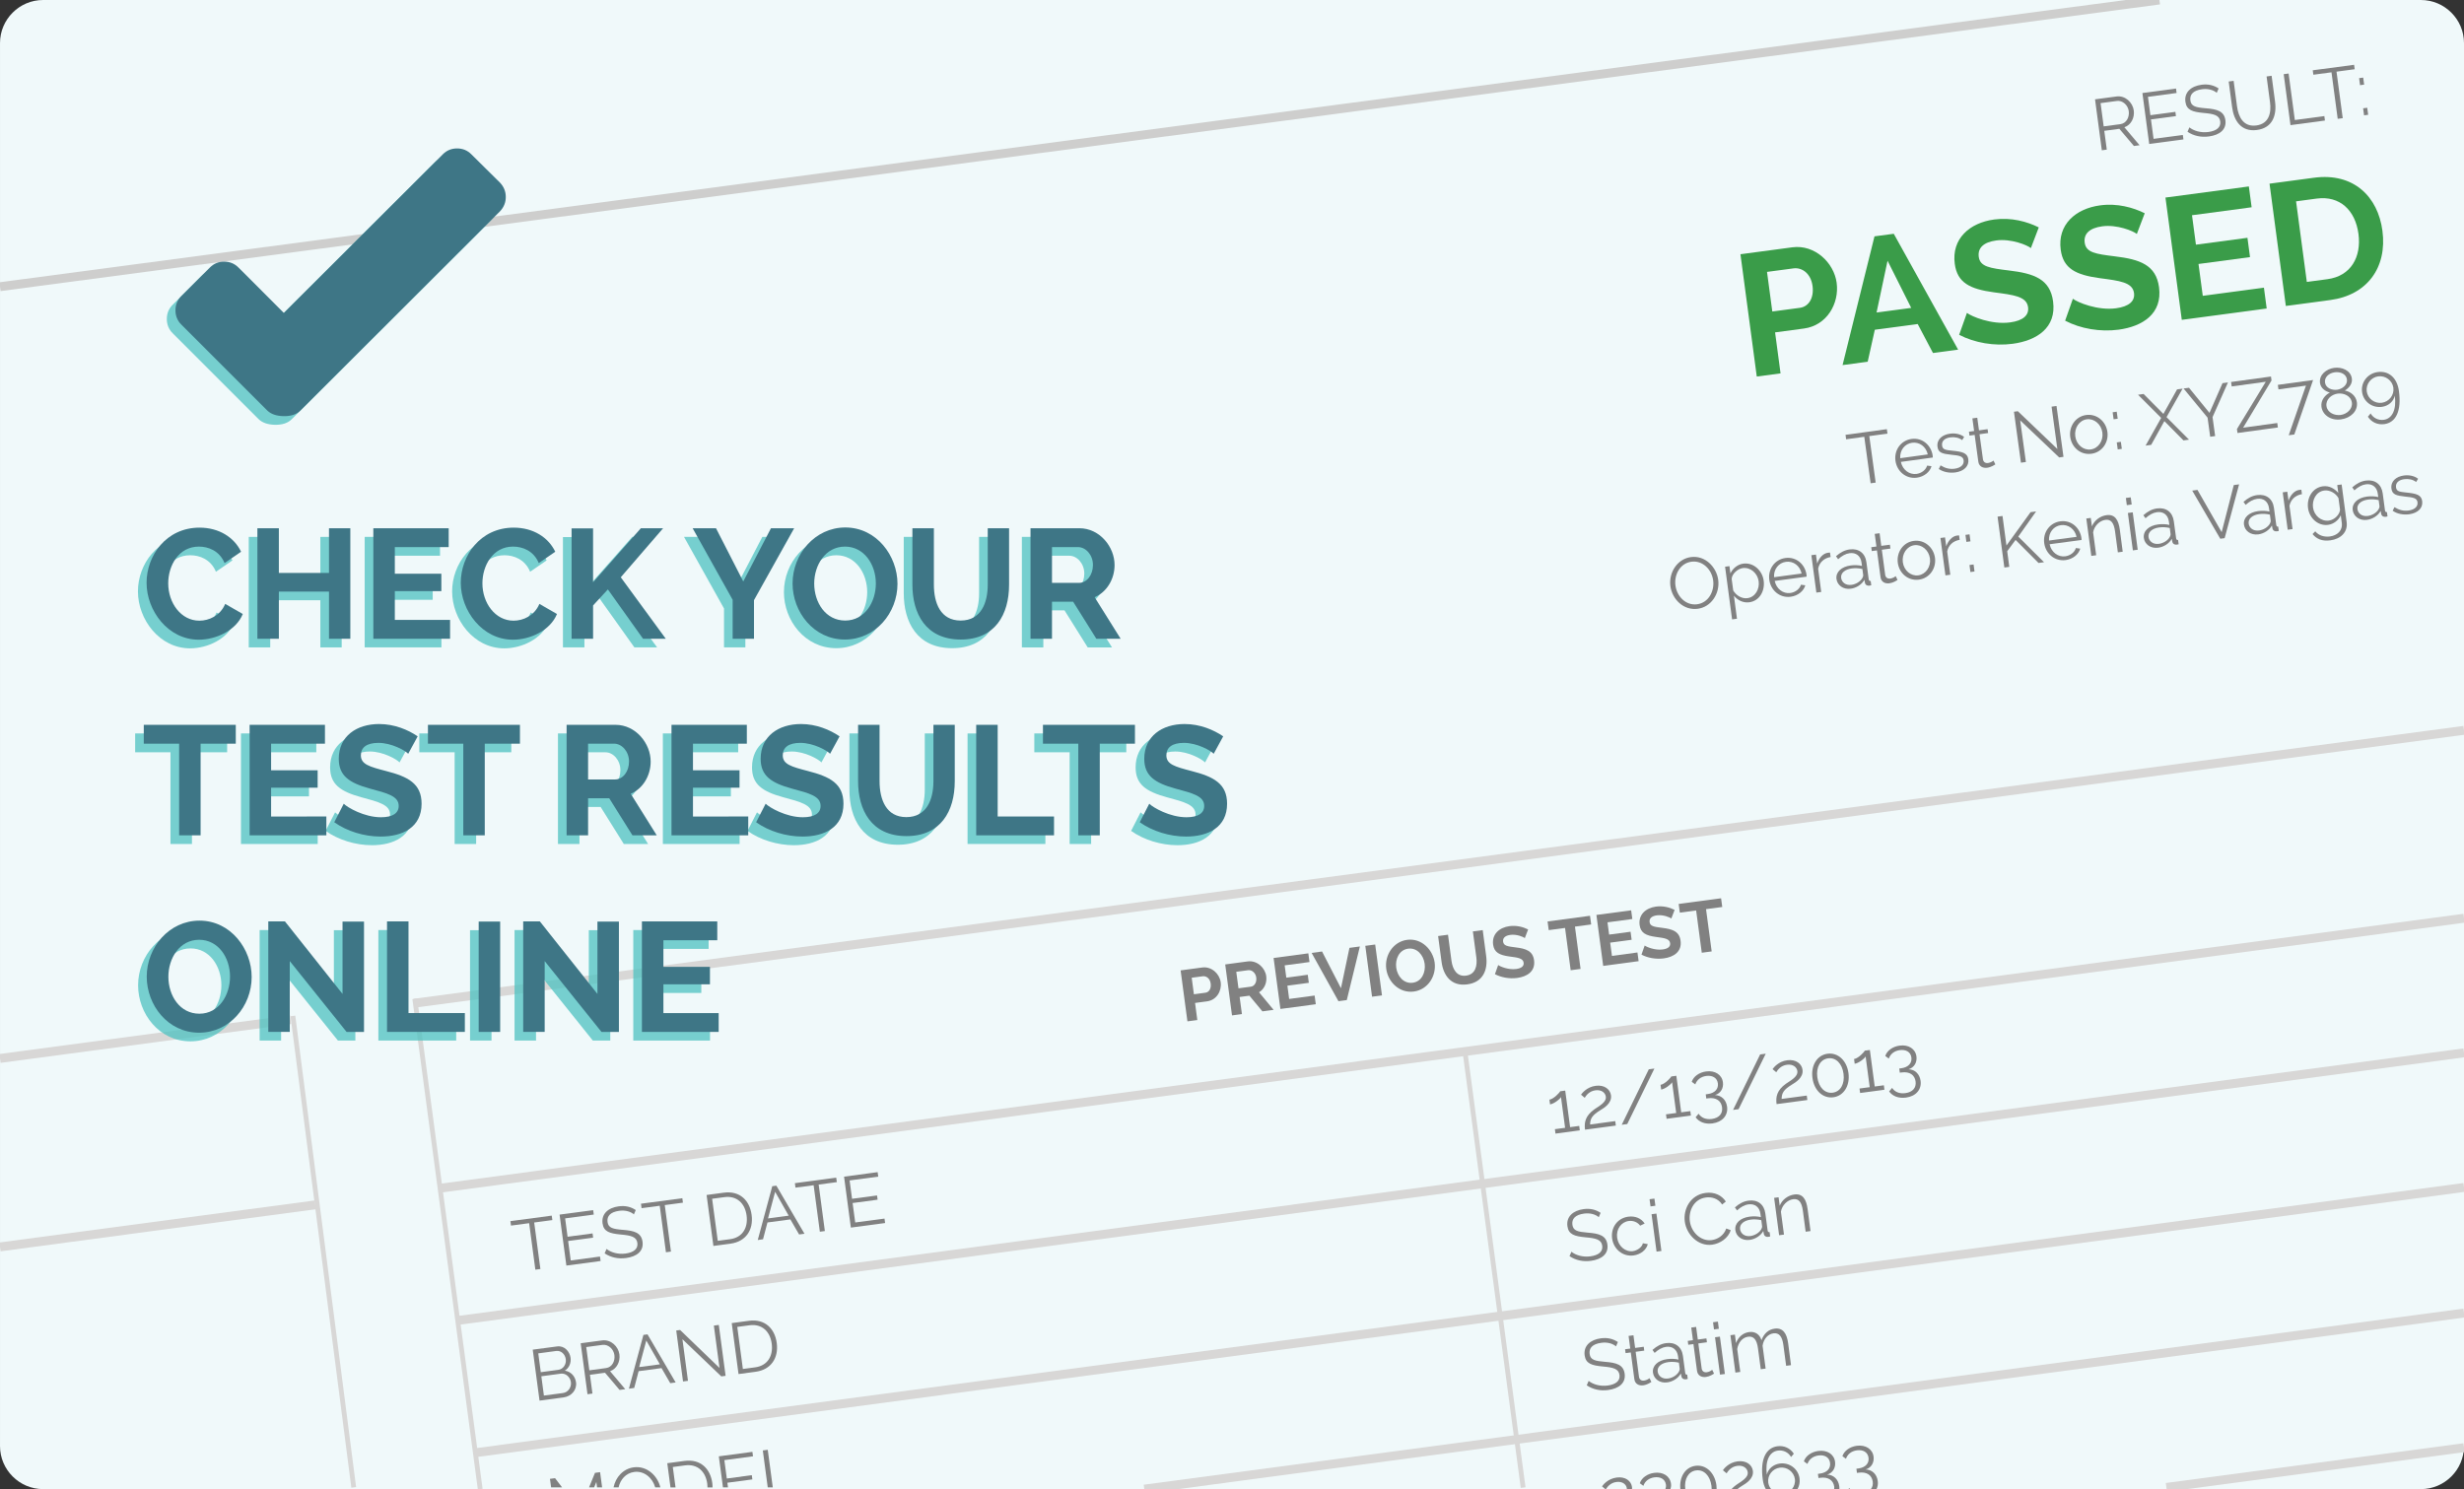 <?xml version="1.0" encoding="utf-8"?>
<!-- Generator: Adobe Illustrator 15.0.0, SVG Export Plug-In . SVG Version: 6.00 Build 0)  -->
<!DOCTYPE svg PUBLIC "-//W3C//DTD SVG 1.1//EN" "http://www.w3.org/Graphics/SVG/1.1/DTD/svg11.dtd">
<svg version="1.1" id="Layer_1" xmlns="http://www.w3.org/2000/svg" xmlns:xlink="http://www.w3.org/1999/xlink" x="0px" y="0px"
	 width="285px" height="172.268px" viewBox="0 0 285 172.268" enable-background="new 0 0 285 172.268" xml:space="preserve">
<rect x="0" y="0" width="285" height="172.268" fill="#333333" stroke="none"/>
<g>
	<path fill="#F0F9FA" d="M285,167.286c0,2.739-2.242,4.981-4.982,4.981H4.983c-2.74,0-4.982-2.242-4.982-4.981V4.982
		C0,2.242,2.243,0,4.983,0h275.035C282.758,0,285,2.242,285,4.982V167.286z"/>
</g>
<g>
	<line fill="none" stroke="#CECECD" stroke-width="1.029" stroke-miterlimit="10" x1="249.771" y1="0" x2="0" y2="33.167"/>
	<g>
		<g>
			<path fill="#818181" d="M243.109,17.387l-0.786-5.896l2.483-0.33c1.02-0.137,1.877,0.703,1.998,1.616
				c0.113,0.856-0.316,1.683-1.084,1.944l1.756,2.081l-0.654,0.088l-1.686-1.989l-1.744,0.233l0.291,2.175L243.109,17.387z
				 M243.323,14.62l1.934-0.258c0.699-0.093,1.058-0.808,0.968-1.506c-0.098-0.714-0.728-1.264-1.375-1.178l-1.886,0.252
				L243.323,14.62z"/>
			<path fill="#818181" d="M252.479,15.612l0.069,0.517l-3.958,0.528l-0.787-5.896l3.887-0.519l0.066,0.515l-3.312,0.443
				l0.283,2.125l2.89-0.387l0.065,0.49l-2.891,0.385l0.303,2.25L252.479,15.612z"/>
			<path fill="#818181" d="M256.402,10.737c-0.383-0.327-0.996-0.507-1.694-0.414c-1.048,0.139-1.446,0.622-1.356,1.296
				c0.092,0.695,0.625,0.812,1.795,0.908c1.287,0.1,2.113,0.327,2.256,1.381c0.145,1.088-0.676,1.713-1.906,1.877
				c-0.92,0.123-1.756-0.062-2.479-0.54l0.219-0.511c0.492,0.391,1.304,0.654,2.201,0.535c0.938-0.126,1.457-0.542,1.367-1.222
				c-0.099-0.723-0.734-0.874-1.949-0.983c-1.268-0.118-1.953-0.331-2.08-1.286c-0.147-1.095,0.637-1.809,1.875-1.974
				c0.771-0.103,1.418,0.064,1.967,0.43L256.402,10.737z"/>
			<path fill="#818181" d="M262.562,11.817l-0.396-2.971l0.582-0.079l0.396,2.973c0.213,1.586-0.277,3.055-2.088,3.296
				c-1.875,0.251-2.678-1.132-2.877-2.634l-0.396-2.973l0.571-0.076l0.396,2.973c0.164,1.237,0.766,2.383,2.227,2.188
				C262.475,14.314,262.723,13.021,262.562,11.817z"/>
			<path fill="#818181" d="M264.93,14.476l-0.785-5.894l0.569-0.076l0.72,5.378l3.412-0.455l0.069,0.514L264.93,14.476z"/>
			<path fill="#818181" d="M272.357,8.009l-2.102,0.281l0.719,5.38l-0.582,0.077l-0.718-5.38l-2.101,0.279l-0.069-0.515l4.782-0.637
				L272.357,8.009z"/>
			<path fill="#818181" d="M272.975,9.854l-0.107-0.813l0.473-0.063l0.108,0.813L272.975,9.854z M273.441,13.341l-0.11-0.813
				l0.476-0.062l0.109,0.812L273.441,13.341z"/>
			<path fill="#3A9C49" d="M203.197,43.557l-1.887-14.146l5.996-0.801c2.61-0.348,4.823,1.791,5.131,4.104
				c0.324,2.411-1.146,4.938-3.775,5.289l-3.348,0.447l0.634,4.742L203.197,43.557z M204.994,36.036l3.188-0.425
				c1.018-0.136,1.652-1.132,1.467-2.527c-0.194-1.455-1.221-2.168-2.199-2.038l-3.067,0.409L204.994,36.036z"/>
			<path fill="#3A9C49" d="M213.121,42.234l3.693-14.892l2.229-0.297l7.444,13.405l-2.906,0.389l-1.768-3.354l-4.961,0.661
				l-0.824,3.7L213.121,42.234z M218.325,30.162l-1.271,5.989l4.006-0.533L218.325,30.162z"/>
			<path fill="#3A9C49" d="M234.902,28.701c-0.411-0.351-2.299-1.112-3.991-0.887c-1.494,0.2-2.173,0.878-2.038,1.896
				c0.152,1.154,1.289,1.308,3.497,1.581c2.885,0.345,4.756,0.987,5.101,3.579c0.407,3.049-1.891,4.53-4.681,4.902
				c-2.11,0.282-4.394-0.104-6.183-1.041l0.899-2.533c0.542,0.413,2.843,1.387,4.993,1.099c1.495-0.199,2.203-0.822,2.079-1.759
				c-0.169-1.255-1.671-1.419-3.962-1.722c-2.788-0.379-4.227-1.119-4.516-3.292c-0.387-2.889,1.696-4.749,4.564-5.132
				c1.975-0.263,3.805,0.242,5.152,0.915L234.902,28.701z"/>
			<path fill="#3A9C49" d="M247.159,27.066c-0.413-0.35-2.3-1.112-3.993-0.887c-1.495,0.2-2.174,0.878-2.038,1.896
				c0.154,1.154,1.289,1.307,3.496,1.581c2.886,0.346,4.757,0.988,5.103,3.578c0.405,3.05-1.892,4.531-4.682,4.904
				c-2.109,0.281-4.395-0.104-6.18-1.041l0.896-2.534c0.545,0.414,2.844,1.387,4.993,1.099c1.493-0.199,2.203-0.822,2.079-1.759
				c-0.169-1.254-1.671-1.419-3.962-1.723c-2.788-0.378-4.226-1.118-4.517-3.291c-0.388-2.889,1.699-4.75,4.566-5.133
				c1.973-0.264,3.805,0.243,5.151,0.915L247.159,27.066z"/>
			<path fill="#3A9C49" d="M261.859,33.278l0.32,2.411l-9.822,1.311l-1.889-14.147l9.646-1.286l0.321,2.411l-6.895,0.92l0.454,3.407
				l5.957-0.795l0.298,2.231l-5.957,0.796l0.493,3.685L261.859,33.278z"/>
			<path fill="#3A9C49" d="M264.393,35.394l-1.887-14.146l5.141-0.687c4.623-0.617,7.395,2.218,7.916,6.124
				c0.57,4.283-1.783,7.458-6.026,8.023L264.393,35.394z M267.969,22.971l-2.394,0.32l1.245,9.324l2.391-0.319
				c2.711-0.361,3.938-2.573,3.582-5.242C272.428,24.324,270.639,22.615,267.969,22.971z"/>
			<path fill="#818181" d="M193.208,67.807c-0.21-1.57,0.796-3.148,2.373-3.361c1.646-0.218,2.959,1.153,3.157,2.631
				c0.209,1.568-0.791,3.14-2.368,3.349C194.727,70.646,193.411,69.317,193.208,67.807z M196.302,69.903
				c1.337-0.177,2.017-1.544,1.853-2.757c-0.168-1.278-1.23-2.336-2.51-2.166c-1.338,0.179-2.018,1.527-1.854,2.748
				C193.959,69.008,195.007,70.078,196.302,69.903z"/>
			<path fill="#818181" d="M200.555,68.915l0.354,2.663l-0.565,0.077l-0.812-6.095l0.509-0.067l0.109,0.839
				c0.277-0.585,0.834-1.041,1.49-1.128c1.194-0.16,2.202,0.812,2.357,1.967c0.161,1.22-0.5,2.347-1.66,2.502
				C201.605,69.77,200.968,69.424,200.555,68.915z M203.417,67.247c-0.124-0.93-0.938-1.649-1.843-1.529
				c-0.566,0.076-1.264,0.668-1.278,1.263l0.179,1.327c0.34,0.581,0.991,0.976,1.641,0.89
				C203.044,69.071,203.536,68.127,203.417,67.247z"/>
			<path fill="#818181" d="M204.645,67.066c-0.162-1.212,0.614-2.347,1.869-2.514c1.262-0.168,2.271,0.746,2.438,1.931
				c0.011,0.084,0.016,0.193,0.013,0.228l-3.693,0.493c0.191,0.921,0.979,1.509,1.809,1.396c0.572-0.076,1.088-0.465,1.227-0.958
				l0.506,0.068c-0.181,0.665-0.859,1.212-1.69,1.323C205.859,69.203,204.807,68.296,204.645,67.066z M208.385,66.349
				c-0.197-0.913-0.966-1.47-1.812-1.355c-0.847,0.112-1.44,0.859-1.376,1.781L208.385,66.349z"/>
			<path fill="#818181" d="M211.738,64.438c-0.754,0.125-1.301,0.621-1.44,1.35l0.356,2.69l-0.562,0.075l-0.579-4.326l0.531-0.07
				l0.141,1.036c0.217-0.645,0.678-1.171,1.235-1.247c0.099-0.014,0.188-0.024,0.248-0.024L211.738,64.438z"/>
			<path fill="#818181" d="M212.417,66.984c-0.106-0.806,0.569-1.428,1.649-1.571c0.431-0.058,0.924-0.039,1.301,0.056l-0.053-0.391
				c-0.103-0.767-0.64-1.184-1.379-1.084c-0.455,0.061-0.897,0.305-1.326,0.701l-0.25-0.349c0.509-0.447,1.007-0.708,1.576-0.785
				c1.047-0.14,1.806,0.418,1.947,1.49l0.262,1.952c0.021,0.157,0.09,0.223,0.23,0.205l0.066,0.498
				c-0.092,0.021-0.162,0.04-0.223,0.047c-0.224,0.03-0.457-0.074-0.509-0.339l-0.062-0.338c-0.309,0.559-0.948,0.946-1.571,1.028
				C213.189,68.225,212.512,67.698,212.417,66.984z M215.409,66.873c0.062-0.11,0.112-0.243,0.1-0.342l-0.096-0.707
				c-0.392-0.092-0.826-0.118-1.218-0.065c-0.803,0.107-1.312,0.529-1.237,1.103c0.062,0.456,0.481,0.893,1.204,0.795
				C214.662,67.588,215.177,67.284,215.409,66.873z"/>
			<path fill="#818181" d="M219.479,67.09c-0.125,0.076-0.48,0.327-0.945,0.388c-0.489,0.066-0.949-0.151-1.022-0.709l-0.413-3.097
				l-0.6,0.081l-0.059-0.448l0.597-0.081l-0.195-1.462l0.563-0.075l0.195,1.46l0.996-0.132l0.061,0.447l-0.995,0.133l0.394,2.94
				c0.064,0.312,0.311,0.432,0.584,0.396c0.315-0.042,0.568-0.228,0.629-0.279L219.479,67.09z"/>
			<path fill="#818181" d="M219.51,65.108c-0.162-1.212,0.611-2.373,1.85-2.537s2.287,0.752,2.453,1.964
				c0.158,1.204-0.609,2.354-1.855,2.521C220.695,67.224,219.669,66.312,219.51,65.108z M221.883,66.558
				c0.862-0.116,1.475-0.991,1.346-1.954c-0.129-0.962-0.946-1.647-1.803-1.534c-0.863,0.114-1.464,0.998-1.335,1.97
				C220.221,66.002,221.02,66.673,221.883,66.558z"/>
			<path fill="#818181" d="M226.668,62.448c-0.753,0.125-1.305,0.62-1.443,1.349l0.358,2.689l-0.563,0.076l-0.578-4.326l0.531-0.07
				l0.139,1.038c0.22-0.646,0.683-1.172,1.236-1.247c0.101-0.014,0.191-0.025,0.25-0.024L226.668,62.448z"/>
			<path fill="#818181" d="M227.443,62.69l-0.108-0.814l0.474-0.062l0.107,0.812L227.443,62.69z M227.91,66.177l-0.109-0.814
				l0.475-0.062l0.106,0.812L227.91,66.177z"/>
			<path fill="#818181" d="M231.835,65.653l-0.785-5.887l0.572-0.077l0.456,3.421l2.79-3.861l0.64-0.085l-2.062,2.912l2.979,2.965
				l-0.639,0.086l-2.653-2.663l-0.967,1.303l0.241,1.811L231.835,65.653z"/>
			<path fill="#818181" d="M236.445,62.824c-0.162-1.213,0.615-2.348,1.869-2.515c1.262-0.169,2.271,0.746,2.438,1.932
				c0.013,0.083,0.017,0.192,0.013,0.226l-3.695,0.494c0.193,0.919,0.98,1.508,1.812,1.396c0.571-0.076,1.087-0.465,1.224-0.958
				l0.508,0.068c-0.182,0.667-0.859,1.213-1.688,1.325C237.658,64.961,236.607,64.053,236.445,62.824z M240.188,62.106
				c-0.199-0.913-0.969-1.47-1.813-1.355c-0.847,0.111-1.44,0.858-1.376,1.78L240.188,62.106z"/>
			<path fill="#818181" d="M245.525,63.826l-0.562,0.074l-0.323-2.416c-0.135-1.021-0.486-1.431-1.117-1.347
				c-0.674,0.089-1.299,0.706-1.42,1.449l0.353,2.647l-0.563,0.075l-0.578-4.326l0.516-0.067l0.132,0.979
				c0.265-0.678,0.931-1.197,1.692-1.299c0.973-0.13,1.386,0.561,1.537,1.697L245.525,63.826z"/>
			<path fill="#818181" d="M246,58.439l-0.109-0.831l0.562-0.074l0.111,0.829L246,58.439z M246.699,63.67l-0.577-4.326l0.563-0.075
				l0.576,4.326L246.699,63.67z"/>
			<path fill="#818181" d="M247.969,62.24c-0.107-0.806,0.57-1.429,1.649-1.572c0.433-0.058,0.925-0.039,1.301,0.056l-0.054-0.391
				c-0.102-0.765-0.639-1.183-1.377-1.083c-0.456,0.061-0.897,0.305-1.327,0.701l-0.249-0.348c0.507-0.447,1.006-0.709,1.578-0.785
				c1.047-0.14,1.804,0.418,1.947,1.49l0.262,1.951c0.019,0.157,0.087,0.224,0.229,0.205l0.067,0.498
				c-0.091,0.021-0.165,0.039-0.222,0.046c-0.226,0.03-0.457-0.074-0.51-0.338l-0.062-0.337c-0.305,0.558-0.947,0.946-1.569,1.027
				C248.744,63.481,248.066,62.956,247.969,62.24z M250.964,62.128c0.062-0.109,0.109-0.242,0.097-0.341l-0.094-0.707
				c-0.392-0.09-0.828-0.118-1.218-0.065c-0.808,0.107-1.313,0.531-1.239,1.104c0.061,0.457,0.482,0.891,1.205,0.794
				C250.212,62.845,250.73,62.541,250.964,62.128z"/>
			<path fill="#818181" d="M254.173,56.673l2.798,4.891l1.402-5.451l0.615-0.081l-1.672,6.223l-0.506,0.068l-3.244-5.566
				L254.173,56.673z"/>
			<path fill="#818181" d="M259.551,60.695c-0.107-0.806,0.571-1.427,1.651-1.571c0.431-0.058,0.923-0.039,1.299,0.056l-0.053-0.39
				c-0.101-0.767-0.638-1.185-1.378-1.084c-0.456,0.062-0.896,0.305-1.326,0.7l-0.249-0.348c0.507-0.448,1.004-0.708,1.578-0.785
				c1.046-0.14,1.805,0.418,1.946,1.489l0.263,1.952c0.021,0.158,0.089,0.224,0.228,0.206l0.067,0.498
				c-0.091,0.02-0.163,0.038-0.222,0.046c-0.226,0.03-0.459-0.075-0.51-0.338l-0.063-0.338c-0.304,0.558-0.946,0.946-1.568,1.029
				C260.327,61.935,259.646,61.41,259.551,60.695z M262.545,60.583c0.062-0.109,0.111-0.243,0.098-0.341l-0.094-0.707
				c-0.393-0.092-0.826-0.118-1.217-0.065c-0.805,0.106-1.314,0.529-1.239,1.104c0.062,0.454,0.481,0.89,1.205,0.793
				C261.795,61.301,262.311,60.996,262.545,60.583z"/>
			<path fill="#818181" d="M266.254,57.165c-0.752,0.125-1.302,0.622-1.441,1.351l0.358,2.689l-0.563,0.077l-0.576-4.327l0.531-0.07
				l0.139,1.038c0.218-0.646,0.68-1.172,1.236-1.246c0.099-0.013,0.189-0.026,0.248-0.025L266.254,57.165z"/>
			<path fill="#818181" d="M266.96,58.778c-0.16-1.203,0.521-2.359,1.709-2.519c0.739-0.099,1.334,0.253,1.792,0.759l-0.122-0.905
				l0.509-0.067l0.577,4.343c0.162,1.203-0.717,1.963-1.88,2.118c-0.988,0.132-1.604-0.174-2.064-0.723l0.312-0.319
				c0.414,0.501,1.056,0.677,1.694,0.594c0.847-0.114,1.5-0.666,1.375-1.595l-0.113-0.855c-0.268,0.595-0.844,1.025-1.466,1.107
				C268.094,60.874,267.114,59.915,266.96,58.778z M270.661,58.96l-0.179-1.337c-0.332-0.588-1.023-0.962-1.646-0.879
				c-0.962,0.129-1.414,1.109-1.3,1.965c0.123,0.932,0.937,1.634,1.841,1.514C270.049,60.131,270.633,59.505,270.661,58.96z"/>
			<path fill="#818181" d="M272.13,59.018c-0.108-0.806,0.57-1.428,1.649-1.573c0.431-0.058,0.924-0.038,1.302,0.056l-0.052-0.39
				c-0.104-0.766-0.643-1.184-1.379-1.085c-0.459,0.062-0.899,0.308-1.328,0.701l-0.248-0.346c0.506-0.448,1.005-0.709,1.576-0.786
				c1.047-0.14,1.806,0.417,1.949,1.489l0.26,1.952c0.021,0.156,0.091,0.224,0.229,0.205l0.065,0.499
				c-0.09,0.019-0.162,0.038-0.223,0.046c-0.224,0.028-0.457-0.075-0.509-0.339l-0.062-0.339c-0.307,0.559-0.947,0.946-1.571,1.03
				C272.904,60.258,272.225,59.732,272.13,59.018z M275.125,58.906c0.061-0.111,0.111-0.244,0.1-0.344l-0.097-0.707
				c-0.394-0.091-0.827-0.116-1.218-0.064c-0.805,0.106-1.312,0.529-1.238,1.103c0.062,0.457,0.482,0.892,1.205,0.794
				C274.375,59.622,274.893,59.317,275.125,58.906z"/>
			<path fill="#818181" d="M276.747,59.086l0.207-0.416c0.532,0.335,1.06,0.467,1.63,0.39c0.691-0.091,1.107-0.451,1.039-0.966
				c-0.064-0.482-0.516-0.557-1.414-0.646c-1.038-0.116-1.51-0.23-1.602-0.911c-0.115-0.872,0.557-1.41,1.443-1.529
				c0.664-0.088,1.262,0.078,1.641,0.381l-0.229,0.37c-0.366-0.291-0.883-0.39-1.371-0.325c-0.589,0.079-1.028,0.383-0.954,0.948
				c0.062,0.456,0.381,0.515,1.178,0.594c1.149,0.118,1.75,0.257,1.849,0.997c0.106,0.789-0.49,1.383-1.513,1.521
				C277.975,59.582,277.266,59.448,276.747,59.086z"/>
			<g>
				<path fill="#818181" d="M218.314,50.162l-2.1,0.288l0.737,5.379l-0.581,0.08l-0.737-5.379l-2.1,0.288l-0.07-0.514l4.78-0.655
					L218.314,50.162z"/>
				<path fill="#818181" d="M219.239,53.301c-0.167-1.213,0.607-2.35,1.861-2.522c1.261-0.173,2.273,0.736,2.444,1.922
					c0.012,0.083,0.019,0.191,0.015,0.227l-3.693,0.506c0.193,0.919,0.984,1.504,1.813,1.391c0.573-0.078,1.086-0.47,1.222-0.962
					l0.508,0.066c-0.179,0.667-0.856,1.217-1.687,1.331C220.461,55.432,219.407,54.529,219.239,53.301z M222.978,52.569
					c-0.201-0.913-0.971-1.466-1.817-1.35c-0.846,0.116-1.438,0.865-1.37,1.787L222.978,52.569z"/>
				<path fill="#818181" d="M224.252,54.253l0.204-0.417c0.536,0.333,1.062,0.463,1.635,0.385c0.688-0.095,1.104-0.456,1.033-0.971
					c-0.065-0.481-0.516-0.555-1.415-0.643c-1.039-0.112-1.512-0.225-1.604-0.905c-0.12-0.871,0.551-1.411,1.438-1.532
					c0.664-0.091,1.262,0.072,1.641,0.375l-0.228,0.369c-0.369-0.288-0.882-0.386-1.371-0.319c-0.59,0.081-1.03,0.387-0.952,0.951
					c0.062,0.457,0.383,0.514,1.18,0.591c1.149,0.113,1.751,0.25,1.853,0.989c0.107,0.789-0.486,1.386-1.507,1.526
					C225.485,54.743,224.773,54.613,224.252,54.253z"/>
				<path fill="#818181" d="M230.793,53.72c-0.125,0.076-0.479,0.326-0.944,0.39c-0.489,0.067-0.95-0.148-1.026-0.704l-0.425-3.096
					l-0.597,0.082l-0.062-0.448l0.597-0.082l-0.2-1.461l0.564-0.077l0.2,1.461l0.996-0.137l0.062,0.448l-0.996,0.137l0.403,2.938
					c0.068,0.312,0.312,0.43,0.586,0.392c0.315-0.043,0.569-0.229,0.63-0.28L230.793,53.72z"/>
				<path fill="#818181" d="M233.667,48.634l0.66,4.813l-0.573,0.078l-0.808-5.893l0.448-0.061l4.573,4.369l-0.672-4.896
					l0.573-0.079l0.807,5.885l-0.498,0.068L233.667,48.634z"/>
				<path fill="#818181" d="M239.455,50.553c-0.166-1.211,0.604-2.374,1.842-2.543c1.236-0.169,2.291,0.742,2.457,1.953
					c0.166,1.204-0.598,2.357-1.842,2.528C240.65,52.664,239.621,51.757,239.455,50.553z M241.834,51.994
					c0.863-0.118,1.471-0.996,1.338-1.959c-0.132-0.962-0.952-1.646-1.807-1.528c-0.863,0.118-1.461,1.004-1.327,1.975
					C240.17,51.445,240.971,52.113,241.834,51.994z"/>
				<path fill="#818181" d="M244.471,48.504l-0.111-0.812l0.473-0.065l0.111,0.812L244.471,48.504z M244.948,51.99l-0.111-0.813
					l0.474-0.065l0.111,0.813L244.948,51.99z"/>
				<path fill="#818181" d="M247.943,45.576l2.287,2.308l1.581-2.838l0.64-0.087l-1.857,3.299l2.599,2.603l-0.64,0.088l-2.209-2.233
					l-1.525,2.746l-0.647,0.088l1.801-3.206l-2.675-2.678L247.943,45.576z"/>
				<path fill="#818181" d="M253.193,44.857l2.368,2.905l1.507-3.436l0.631-0.086l-1.783,4.015l0.301,2.191l-0.573,0.079
					l-0.303-2.208l-2.778-3.373L253.193,44.857z"/>
				<path fill="#818181" d="M258.738,49.634l3.334-5.471l-3.942,0.541l-0.071-0.514l4.615-0.633l0.062,0.456l-3.284,5.465
					l3.95-0.542l0.07,0.515l-4.672,0.641L258.738,49.634z"/>
				<path fill="#818181" d="M266.72,44.608l-3.179,0.436l-0.072-0.522l4.076-0.559l-2.172,6.301l-0.647,0.088L266.72,44.608z"/>
				<path fill="#818181" d="M270.775,48.517c-1.179,0.162-2.133-0.503-2.263-1.457c-0.104-0.756,0.429-1.37,0.975-1.648
					c-0.553-0.144-1.062-0.522-1.141-1.103c-0.133-0.971,0.757-1.634,1.637-1.754s1.915,0.278,2.047,1.241
					c0.08,0.58-0.315,1.091-0.816,1.38c0.678,0.136,1.292,0.609,1.395,1.355C272.75,47.562,271.888,48.365,270.775,48.517z
					 M270.33,45.086c0.581-0.08,1.219-0.547,1.13-1.195c-0.087-0.631-0.759-0.912-1.415-0.822c-0.655,0.09-1.209,0.556-1.122,1.187
					C269.012,44.903,269.74,45.167,270.33,45.086z M270.383,45.535c-0.729,0.1-1.393,0.689-1.289,1.445
					c0.105,0.771,0.948,1.121,1.646,1.025c0.714-0.098,1.394-0.689,1.291-1.437C271.922,45.78,271.072,45.441,270.383,45.535z"/>
				<path fill="#818181" d="M275.017,43.04c1.245-0.171,2.243,0.639,2.454,2.175c0.329,2.398-0.384,3.671-1.688,3.85
					c-0.771,0.106-1.484-0.22-1.901-0.855l0.319-0.382c0.302,0.534,0.899,0.823,1.522,0.738c0.971-0.133,1.488-1.168,1.273-2.795
					c-0.151,0.681-0.741,1.193-1.487,1.295c-1.129,0.155-2.146-0.603-2.299-1.714C273.058,44.23,273.846,43.2,275.017,43.04z
					 M273.75,45.277c0.115,0.838,0.915,1.43,1.745,1.316c0.847-0.116,1.449-0.9,1.334-1.738c-0.113-0.83-0.914-1.431-1.753-1.316
					C274.238,43.654,273.636,44.439,273.75,45.277z"/>
			</g>
		</g>
	</g>
	<line fill="none" stroke="#D8D7D6" stroke-width="1.029" stroke-miterlimit="10" x1="33.61" y1="117.962" x2="0" y2="122.446"/>
	<line fill="none" stroke="#D8D7D6" stroke-width="1.029" stroke-miterlimit="10" x1="36.467" y1="139.382" x2="0" y2="144.247"/>
	
		<line fill="none" stroke="#D8D7D6" stroke-width="0.556" stroke-miterlimit="10" x1="33.878" y1="117.527" x2="40.914" y2="172.067"/>
	<line fill="none" stroke="#D8D7D6" stroke-width="1.029" stroke-miterlimit="10" x1="285" y1="84.487" x2="47.891" y2="116.057"/>
	<line fill="none" stroke="#D8D7D6" stroke-width="1.029" stroke-miterlimit="10" x1="285" y1="106.225" x2="50.749" y2="137.477"/>
	<line fill="none" stroke="#D8D7D6" stroke-width="1.029" stroke-miterlimit="10" x1="285" y1="121.796" x2="52.789" y2="152.777"/>
	<line fill="none" stroke="#D8D7D6" stroke-width="1.029" stroke-miterlimit="10" x1="285" y1="137.368" x2="54.83" y2="168.077"/>
	
		<line fill="none" stroke="#D8D7D6" stroke-width="1.029" stroke-miterlimit="10" x1="285" y1="151.901" x2="132.355" y2="172.268"/>
	
		<line fill="none" stroke="#D8D7D6" stroke-width="1.029" stroke-miterlimit="10" x1="285" y1="167.475" x2="250.576" y2="172.067"/>
	<g>
		<g>
			<path fill="#818181" d="M137.345,118.154l-0.787-5.895l2.501-0.335c1.087-0.146,2.009,0.746,2.135,1.71
				c0.135,1.005-0.476,2.058-1.572,2.204l-1.395,0.186l0.262,1.979L137.345,118.154z M138.093,115.021l1.328-0.179
				c0.425-0.056,0.69-0.473,0.613-1.053c-0.08-0.606-0.509-0.903-0.917-0.85l-1.279,0.169L138.093,115.021z"/>
			<path fill="#818181" d="M142.501,117.466l-0.787-5.896l2.608-0.349c1.088-0.143,2.01,0.748,2.138,1.711
				c0.103,0.755-0.224,1.499-0.833,1.859l1.684,2.033l-1.295,0.173l-1.502-1.812l-1.13,0.15l0.265,1.977L142.501,117.466z
				 M143.25,114.332l1.438-0.191c0.424-0.058,0.689-0.523,0.619-1.055c-0.072-0.547-0.518-0.903-0.927-0.85l-1.385,0.186
				L143.25,114.332z"/>
			<path fill="#818181" d="M152.057,115.169l0.135,1.005l-4.094,0.545l-0.787-5.895l4.02-0.537l0.134,1.006l-2.874,0.384l0.19,1.42
				l2.483-0.333l0.123,0.932l-2.48,0.33l0.203,1.537L152.057,115.169z"/>
			<path fill="#818181" d="M152.916,110.074l2.188,4.249l0.982-4.671l1.205-0.161l-1.514,6.202l-0.963,0.129l-3.104-5.586
				L152.916,110.074z"/>
			<path fill="#818181" d="M158.701,115.304l-0.784-5.887l1.146-0.152l0.785,5.888L158.701,115.304z"/>
			<path fill="#818181" d="M160.342,112.085c-0.212-1.568,0.797-3.147,2.415-3.362c1.668-0.224,2.981,1.147,3.183,2.634
				c0.207,1.561-0.782,3.129-2.41,3.348C161.861,114.924,160.542,113.597,160.342,112.085z M163.411,113.688
				c1.055-0.141,1.503-1.222,1.373-2.192c-0.136-1.021-0.896-1.885-1.908-1.749c-1.053,0.142-1.51,1.216-1.381,2.188
				C161.632,112.955,162.374,113.826,163.411,113.688z"/>
			<path fill="#818181" d="M170.762,110.754l-0.402-3.005l1.139-0.151l0.4,3.005c0.213,1.61-0.363,3.031-2.184,3.273
				c-1.885,0.254-2.77-1.058-2.973-2.585l-0.402-3.005l1.146-0.154l0.399,3.006c0.134,0.989,0.614,1.87,1.685,1.729
				C170.668,112.72,170.891,111.717,170.762,110.754z"/>
			<path fill="#818181" d="M176.371,108.52c-0.176-0.146-0.959-0.465-1.664-0.37c-0.623,0.082-0.905,0.366-0.85,0.79
				c0.062,0.48,0.537,0.544,1.455,0.658c1.203,0.145,1.981,0.412,2.127,1.491c0.17,1.271-0.787,1.888-1.949,2.045
				c-0.881,0.116-1.831-0.045-2.578-0.437l0.375-1.056c0.229,0.173,1.188,0.578,2.082,0.458c0.622-0.083,0.918-0.342,0.865-0.731
				c-0.07-0.523-0.695-0.593-1.65-0.718c-1.161-0.159-1.76-0.468-1.881-1.372c-0.159-1.204,0.707-1.979,1.902-2.139
				c0.82-0.11,1.584,0.102,2.147,0.383L176.371,108.52z"/>
			<path fill="#818181" d="M184.045,106.945l-1.877,0.251l0.65,4.892l-1.146,0.153l-0.651-4.892l-1.887,0.251l-0.133-1.005
				l4.908-0.654L184.045,106.945z"/>
			<path fill="#818181" d="M189.396,110.186l0.135,1.007l-4.096,0.547l-0.785-5.896l4.019-0.534l0.134,1.004l-2.871,0.385
				l0.188,1.418l2.481-0.33l0.123,0.931l-2.482,0.33l0.207,1.537L189.396,110.186z"/>
			<path fill="#818181" d="M193.314,106.259c-0.17-0.146-0.957-0.465-1.664-0.37c-0.621,0.082-0.905,0.365-0.846,0.789
				c0.062,0.479,0.536,0.546,1.454,0.659c1.203,0.145,1.983,0.412,2.126,1.491c0.172,1.271-0.787,1.89-1.949,2.043
				c-0.881,0.118-1.832-0.044-2.574-0.435l0.373-1.056c0.228,0.173,1.184,0.577,2.08,0.457c0.625-0.082,0.918-0.342,0.863-0.732
				c-0.068-0.522-0.691-0.589-1.646-0.718c-1.165-0.157-1.765-0.466-1.884-1.371c-0.162-1.203,0.709-1.978,1.904-2.14
				c0.82-0.107,1.584,0.103,2.145,0.383L193.314,106.259z"/>
			<path fill="#818181" d="M199.206,104.924l-1.878,0.25l0.654,4.891l-1.146,0.152l-0.652-4.891l-1.886,0.252l-0.134-1.005
				l4.906-0.654L199.206,104.924z"/>
		</g>
	</g>
	
		<line fill="none" stroke="#D8D7D6" stroke-width="0.556" stroke-miterlimit="10" x1="169.415" y1="121.415" x2="176.175" y2="172.09"/>
	
		<line fill="none" stroke="#D8D7D6" stroke-width="0.556" stroke-miterlimit="10" x1="47.978" y1="115.548" x2="55.544" y2="172.269"/>
	<g>
		<path fill="#818181" d="M182.662,130.251l0.066,0.514l-2.813,0.376l-0.067-0.513l1.18-0.158l-0.476-3.555
			c-0.157,0.283-0.834,0.787-1.266,0.845l-0.072-0.548c0.515-0.069,1.212-0.862,1.248-0.968l0.58-0.078l0.565,4.227L182.662,130.251
			z"/>
		<path fill="#818181" d="M183.334,130.685c-0.111-0.83,0.029-1.608,1.089-2.359c0.563-0.396,1.403-0.812,1.315-1.467
			c-0.059-0.434-0.489-0.823-1.202-0.728c-0.74,0.097-1.099,0.635-1.238,0.868l-0.427-0.36c0.105-0.158,0.658-0.89,1.695-1.028
			c0.998-0.134,1.675,0.393,1.771,1.101c0.124,0.921-0.826,1.472-1.231,1.719c-0.945,0.583-1.174,0.96-1.185,1.654l2.907-0.391
			l0.068,0.518L183.334,130.685z"/>
		<path fill="#818181" d="M191.357,123.615l-3.14,6.418l-0.641,0.086l3.133-6.417L191.357,123.615z"/>
		<path fill="#818181" d="M195.514,128.538l0.067,0.512l-2.813,0.377l-0.069-0.515l1.181-0.156l-0.477-3.555
			c-0.155,0.282-0.832,0.785-1.262,0.844l-0.074-0.549c0.514-0.069,1.209-0.858,1.246-0.968l0.582-0.076l0.563,4.225
			L195.514,128.538z"/>
		<path fill="#818181" d="M199.764,128.027c0.135,1.006-0.549,1.782-1.693,1.935c-0.838,0.113-1.551-0.156-1.945-0.711l0.342-0.411
			c0.299,0.452,0.819,0.701,1.534,0.606c0.823-0.109,1.281-0.603,1.181-1.35c-0.101-0.754-0.688-1.166-1.617-1.043l-0.209,0.028
			l-0.062-0.482l0.227-0.031c0.846-0.109,1.26-0.612,1.176-1.244c-0.088-0.655-0.65-0.943-1.34-0.854
			c-0.631,0.085-1.099,0.451-1.271,0.98l-0.412-0.302c0.197-0.616,0.861-1.093,1.665-1.199c1.021-0.138,1.826,0.373,1.942,1.253
			c0.091,0.672-0.25,1.29-0.92,1.481C199.105,126.704,199.657,127.23,199.764,128.027z"/>
		<path fill="#818181" d="M204.234,121.896l-3.139,6.42l-0.64,0.084l3.132-6.418L204.234,121.896z"/>
		<path fill="#818181" d="M205.488,127.729c-0.111-0.83,0.029-1.606,1.088-2.358c0.562-0.396,1.402-0.812,1.316-1.469
			c-0.059-0.433-0.49-0.822-1.205-0.727c-0.738,0.098-1.098,0.637-1.235,0.866l-0.429-0.357c0.105-0.157,0.658-0.891,1.697-1.029
			c0.995-0.135,1.674,0.396,1.77,1.1c0.123,0.923-0.826,1.471-1.232,1.722c-0.945,0.58-1.173,0.957-1.184,1.652l2.908-0.387
			l0.066,0.514L205.488,127.729z"/>
		<path fill="#818181" d="M212.057,126.938c-1.203,0.159-2.224-0.776-2.418-2.237c-0.195-1.461,0.543-2.643,1.744-2.802
			c1.199-0.159,2.229,0.783,2.422,2.245C214,125.604,213.253,126.777,212.057,126.938z M211.455,122.431
			c-0.896,0.117-1.411,1.007-1.252,2.192c0.158,1.188,0.888,1.902,1.783,1.783c0.89-0.119,1.404-0.999,1.246-2.188
			C213.073,123.033,212.346,122.311,211.455,122.431z"/>
		<path fill="#818181" d="M217.898,125.55l0.067,0.514l-2.813,0.377l-0.069-0.516l1.179-0.156l-0.474-3.555
			c-0.155,0.284-0.833,0.787-1.265,0.845l-0.071-0.548c0.514-0.069,1.208-0.861,1.245-0.969l0.582-0.076l0.563,4.226L217.898,125.55
			z"/>
		<path fill="#818181" d="M222.148,125.041c0.135,1.006-0.547,1.781-1.694,1.933c-0.838,0.113-1.55-0.155-1.946-0.711l0.344-0.41
			c0.297,0.449,0.819,0.701,1.535,0.605c0.82-0.109,1.28-0.602,1.18-1.35c-0.101-0.756-0.688-1.167-1.616-1.043l-0.209,0.026
			l-0.065-0.479l0.227-0.03c0.847-0.112,1.262-0.616,1.177-1.248c-0.087-0.655-0.649-0.942-1.338-0.852
			c-0.632,0.084-1.099,0.451-1.272,0.98l-0.41-0.3c0.194-0.618,0.859-1.097,1.664-1.201c1.021-0.137,1.823,0.372,1.941,1.252
			c0.09,0.673-0.25,1.292-0.92,1.483C221.49,123.718,222.041,124.242,222.148,125.041z"/>
		<path fill="#818181" d="M184.923,140.808c-0.383-0.329-0.998-0.508-1.696-0.416c-1.045,0.142-1.445,0.626-1.355,1.298
			c0.094,0.697,0.623,0.812,1.794,0.909c1.29,0.1,2.116,0.324,2.256,1.381c0.146,1.088-0.675,1.713-1.905,1.878
			c-0.92,0.122-1.757-0.062-2.479-0.54l0.219-0.511c0.491,0.391,1.305,0.653,2.199,0.532c0.939-0.124,1.458-0.539,1.368-1.22
			c-0.097-0.725-0.732-0.875-1.947-0.983c-1.267-0.118-1.955-0.33-2.082-1.285c-0.147-1.096,0.638-1.809,1.874-1.975
			c0.771-0.104,1.42,0.062,1.967,0.431L184.923,140.808z"/>
		<path fill="#818181" d="M188.336,140.75c0.814-0.108,1.506,0.202,1.896,0.794l-0.523,0.247c-0.299-0.407-0.801-0.61-1.322-0.54
			c-0.88,0.117-1.471,0.948-1.339,1.935c0.132,0.979,0.95,1.665,1.813,1.553c0.547-0.073,1.082-0.491,1.162-0.91l0.57,0.096
			c-0.15,0.652-0.82,1.199-1.65,1.309c-1.256,0.168-2.313-0.739-2.478-1.968C186.303,142.036,187.059,140.92,188.336,140.75z"/>
		<path fill="#818181" d="M190.909,139.562l-0.111-0.829l0.563-0.075l0.111,0.828L190.909,139.562z M191.607,144.792l-0.578-4.326
			l0.563-0.074l0.577,4.325L191.607,144.792z"/>
		<path fill="#818181" d="M197.275,138.001c1.045-0.138,1.879,0.291,2.345,0.999l-0.427,0.343c-0.477-0.729-1.241-0.897-1.883-0.812
			c-1.41,0.188-2.015,1.554-1.856,2.741c0.175,1.304,1.287,2.354,2.541,2.188c0.664-0.09,1.399-0.523,1.672-1.339l0.515,0.187
			c-0.265,0.93-1.242,1.562-2.147,1.683c-1.621,0.216-2.964-1.178-3.163-2.673C194.68,139.896,195.499,138.24,197.275,138.001z"/>
		<path fill="#818181" d="M200.723,142.316c-0.105-0.804,0.57-1.429,1.65-1.571c0.432-0.058,0.923-0.039,1.3,0.056l-0.053-0.392
			c-0.101-0.763-0.638-1.183-1.379-1.083c-0.455,0.06-0.896,0.306-1.324,0.7l-0.249-0.347c0.506-0.449,1.003-0.709,1.575-0.785
			c1.046-0.141,1.806,0.418,1.948,1.489l0.261,1.952c0.021,0.155,0.089,0.223,0.231,0.204l0.064,0.5
			c-0.09,0.02-0.164,0.038-0.223,0.046c-0.226,0.03-0.455-0.073-0.51-0.339l-0.062-0.337c-0.306,0.557-0.946,0.945-1.569,1.026
			C201.5,143.558,200.818,143.029,200.723,142.316z M203.718,142.205c0.06-0.11,0.109-0.243,0.097-0.345l-0.094-0.705
			c-0.392-0.091-0.826-0.117-1.218-0.065c-0.805,0.108-1.313,0.531-1.237,1.103c0.061,0.459,0.48,0.895,1.205,0.797
			C202.968,142.921,203.484,142.615,203.718,142.205z"/>
		<path fill="#818181" d="M209.416,142.416l-0.564,0.075l-0.319-2.417c-0.138-1.021-0.488-1.431-1.12-1.346
			c-0.674,0.089-1.301,0.705-1.422,1.448l0.355,2.648l-0.566,0.074l-0.576-4.323l0.515-0.068l0.132,0.977
			c0.264-0.677,0.93-1.194,1.694-1.299c0.972-0.129,1.384,0.56,1.535,1.697L209.416,142.416z"/>
		<path fill="#818181" d="M186.917,155.754c-0.382-0.329-0.998-0.51-1.694-0.414c-1.047,0.138-1.445,0.623-1.357,1.294
			c0.092,0.696,0.623,0.813,1.795,0.91c1.291,0.1,2.113,0.325,2.257,1.38c0.146,1.088-0.678,1.713-1.905,1.878
			c-0.924,0.123-1.758-0.062-2.48-0.541l0.219-0.512c0.492,0.393,1.305,0.655,2.201,0.536c0.938-0.125,1.457-0.542,1.367-1.223
			c-0.098-0.723-0.734-0.874-1.949-0.983c-1.266-0.116-1.953-0.329-2.081-1.282c-0.146-1.097,0.637-1.81,1.874-1.976
			c0.773-0.104,1.42,0.062,1.968,0.43L186.917,155.754z"/>
		<path fill="#818181" d="M191.007,159.872c-0.125,0.075-0.479,0.327-0.944,0.387c-0.492,0.067-0.949-0.15-1.024-0.708l-0.413-3.096
			l-0.6,0.079l-0.061-0.448l0.6-0.08l-0.194-1.461l0.563-0.075l0.194,1.462l0.998-0.134l0.058,0.448l-0.994,0.134l0.392,2.938
			c0.067,0.312,0.312,0.434,0.586,0.396c0.315-0.044,0.569-0.229,0.63-0.278L191.007,159.872z"/>
		<path fill="#818181" d="M191.193,158.8c-0.107-0.807,0.57-1.427,1.649-1.571c0.433-0.057,0.925-0.041,1.3,0.054l-0.052-0.391
			c-0.103-0.763-0.641-1.182-1.378-1.085c-0.457,0.062-0.896,0.308-1.328,0.701l-0.248-0.345c0.506-0.449,1.006-0.711,1.576-0.785
			c1.047-0.141,1.807,0.416,1.948,1.49l0.26,1.949c0.021,0.158,0.091,0.227,0.231,0.205l0.064,0.5
			c-0.09,0.02-0.162,0.037-0.222,0.046c-0.224,0.028-0.457-0.074-0.511-0.34l-0.062-0.336c-0.307,0.557-0.946,0.945-1.569,1.028
			C191.967,160.04,191.289,159.514,191.193,158.8z M194.186,158.689c0.062-0.11,0.112-0.243,0.1-0.346l-0.096-0.703
			c-0.393-0.092-0.826-0.117-1.217-0.065c-0.807,0.105-1.314,0.529-1.236,1.103c0.061,0.457,0.48,0.891,1.205,0.794
			C193.438,159.406,193.956,159.099,194.186,158.689z"/>
		<path fill="#818181" d="M198.256,158.906c-0.126,0.074-0.48,0.324-0.945,0.388c-0.49,0.063-0.951-0.152-1.024-0.708l-0.414-3.096
			l-0.597,0.077l-0.061-0.447l0.6-0.08l-0.194-1.462l0.563-0.075l0.195,1.463l0.993-0.134l0.062,0.447l-0.994,0.135l0.391,2.937
			c0.066,0.315,0.312,0.435,0.585,0.397c0.313-0.042,0.569-0.229,0.631-0.28L198.256,158.906z"/>
		<path fill="#818181" d="M198.25,153.792l-0.111-0.828l0.563-0.075l0.11,0.829L198.25,153.792z M198.947,159.023l-0.577-4.323
			l0.565-0.075l0.576,4.325L198.947,159.023z"/>
		<path fill="#818181" d="M207.158,157.928l-0.562,0.075l-0.322-2.415c-0.135-1.004-0.512-1.427-1.149-1.342
			c-0.658,0.086-1.146,0.678-1.256,1.436l0.353,2.642l-0.563,0.074l-0.322-2.418c-0.137-1.02-0.504-1.427-1.142-1.342
			c-0.648,0.086-1.139,0.658-1.258,1.427l0.354,2.647l-0.565,0.077l-0.578-4.327l0.52-0.069l0.129,0.98
			c0.268-0.711,0.814-1.183,1.514-1.275c0.723-0.097,1.246,0.299,1.426,0.942c0.3-0.784,0.813-1.242,1.529-1.336
			c0.963-0.13,1.409,0.562,1.561,1.69L207.158,157.928z"/>
		<path fill="#818181" d="M194.927,172.268c-0.146-1.173,0.366-2.049,1.255-2.166c0.889-0.119,1.618,0.604,1.777,1.791
			c0.018,0.13,0.023,0.254,0.023,0.375h0.574c0-0.146-0.006-0.298-0.025-0.453c-0.194-1.46-1.225-2.402-2.422-2.244
			c-1.176,0.155-1.896,1.285-1.75,2.697H194.927z"/>
		<path fill="#818181" d="M204.243,172.268h0.62c-0.176-0.212-0.299-0.468-0.338-0.754c-0.11-0.839,0.494-1.619,1.343-1.731
			c0.829-0.112,1.626,0.481,1.739,1.32c0.057,0.433-0.078,0.848-0.334,1.165h0.638c0.202-0.366,0.295-0.792,0.235-1.235
			c-0.148-1.113-1.164-1.873-2.291-1.724c-0.75,0.102-1.338,0.61-1.494,1.289c-0.209-1.629,0.312-2.662,1.283-2.789
			c0.621-0.085,1.222,0.208,1.519,0.742l0.321-0.38c-0.414-0.638-1.125-0.966-1.896-0.864c-1.303,0.176-2.021,1.446-1.699,3.847
			C203.945,171.587,204.07,171.955,204.243,172.268z"/>
		<g>
			<path fill="#818181" d="M214.785,167.779c0.688-0.091,1.251,0.196,1.341,0.854c0.083,0.63-0.33,1.134-1.181,1.247l-0.223,0.029
				l0.065,0.482l0.206-0.027c0.93-0.124,1.518,0.285,1.619,1.042c0.046,0.351-0.039,0.638-0.217,0.861h0.656
				c0.131-0.273,0.188-0.589,0.141-0.933c-0.105-0.795-0.657-1.321-1.402-1.342c0.665-0.189,1.005-0.812,0.917-1.481
				c-0.117-0.88-0.92-1.391-1.94-1.254c-0.808,0.106-1.471,0.585-1.666,1.201l0.412,0.301
				C213.688,168.231,214.154,167.861,214.785,167.779z"/>
			<path fill="#818181" d="M213.798,172.268h0.205c-0.034-0.041-0.076-0.074-0.104-0.119L213.798,172.268z"/>
		</g>
		<path fill="#818181" d="M210.334,168.375c0.689-0.095,1.251,0.195,1.34,0.851c0.084,0.631-0.328,1.135-1.178,1.246l-0.225,0.032
			l0.063,0.479l0.209-0.026c0.931-0.125,1.515,0.287,1.617,1.043c0.013,0.098-0.009,0.179-0.015,0.268h0.608
			c0.006-0.108,0.004-0.221-0.012-0.337c-0.108-0.798-0.66-1.324-1.404-1.342c0.666-0.19,1.007-0.812,0.916-1.484
			c-0.116-0.877-0.919-1.39-1.942-1.252c-0.806,0.108-1.467,0.584-1.664,1.202l0.414,0.299
			C209.236,168.825,209.703,168.458,210.334,168.375z"/>
		<path fill="#818181" d="M200.945,169.575c0.715-0.096,1.146,0.294,1.205,0.727c0.088,0.656-0.754,1.072-1.315,1.469
			c-0.231,0.164-0.412,0.33-0.562,0.497h0.677c0.151-0.125,0.337-0.254,0.565-0.396c0.406-0.245,1.355-0.796,1.232-1.719
			c-0.094-0.705-0.771-1.23-1.77-1.098c-1.039,0.138-1.592,0.869-1.696,1.028l0.428,0.357
			C199.848,170.212,200.208,169.674,200.945,169.575z"/>
		<path fill="#818181" d="M191.355,170.904c0.688-0.09,1.25,0.197,1.338,0.854c0.024,0.186-0.006,0.354-0.065,0.511h0.586
			c0.062-0.197,0.095-0.407,0.063-0.63c-0.117-0.88-0.92-1.39-1.941-1.255c-0.807,0.107-1.468,0.586-1.666,1.203l0.414,0.302
			C190.255,171.356,190.723,170.99,191.355,170.904z"/>
		<path fill="#818181" d="M185.754,172.268c0.15-0.245,0.505-0.732,1.209-0.827c0.714-0.095,1.148,0.295,1.204,0.728
			c0.005,0.035-0.003,0.065-0.004,0.101h0.603c0.006-0.081,0.012-0.161,0-0.249c-0.094-0.705-0.772-1.229-1.771-1.096
			c-1.039,0.137-1.593,0.869-1.695,1.026l0.38,0.317H185.754z"/>
	</g>
	<g>
		<path fill="#818181" d="M63.888,141.145l-2.101,0.28l0.717,5.379l-0.582,0.078l-0.718-5.379l-2.1,0.279l-0.068-0.516l4.783-0.639
			L63.888,141.145z"/>
		<path fill="#818181" d="M69.4,145.362l0.069,0.515l-3.959,0.529l-0.787-5.896l3.886-0.518l0.068,0.515l-3.311,0.441l0.283,2.126
			l2.889-0.387l0.065,0.489l-2.89,0.386l0.3,2.251L69.4,145.362z"/>
		<path fill="#818181" d="M73.322,140.485c-0.381-0.329-0.998-0.509-1.694-0.415c-1.045,0.139-1.446,0.622-1.357,1.298
			c0.093,0.696,0.625,0.812,1.795,0.908c1.29,0.101,2.114,0.324,2.254,1.381c0.146,1.088-0.676,1.714-1.904,1.877
			c-0.923,0.123-1.758-0.062-2.481-0.539l0.219-0.514c0.492,0.395,1.304,0.654,2.202,0.535c0.938-0.125,1.457-0.541,1.367-1.221
			c-0.096-0.723-0.734-0.876-1.949-0.983c-1.266-0.119-1.953-0.33-2.081-1.285c-0.146-1.097,0.638-1.81,1.875-1.975
			c0.772-0.103,1.42,0.063,1.966,0.433L73.322,140.485z"/>
		<path fill="#818181" d="M78.991,139.13l-2.101,0.279l0.718,5.38l-0.582,0.078l-0.718-5.379l-2.101,0.279l-0.069-0.516l4.784-0.639
			L78.991,139.13z"/>
		<path fill="#818181" d="M82.516,144.136l-0.787-5.895l1.991-0.267c1.887-0.253,2.999,0.936,3.215,2.563
			c0.24,1.784-0.701,3.1-2.428,3.331L82.516,144.136z M83.789,138.49l-1.42,0.188l0.65,4.867l1.42-0.189
			c1.469-0.194,2.1-1.354,1.915-2.739C86.166,139.204,85.226,138.298,83.789,138.49z"/>
		<path fill="#818181" d="M87.647,143.451l1.678-6.226l0.474-0.062l3.251,5.563l-0.622,0.082l-1.011-1.741l-2.648,0.354
			l-0.511,1.943L87.647,143.451z M89.657,137.876l-0.824,3.076l2.392-0.319L89.657,137.876z"/>
		<path fill="#818181" d="M96.793,136.755l-2.102,0.279l0.718,5.379l-0.582,0.077l-0.718-5.377l-2.101,0.278l-0.068-0.516
			l4.782-0.638L96.793,136.755z"/>
		<path fill="#818181" d="M102.306,140.972l0.07,0.514l-3.96,0.528l-0.787-5.895l3.884-0.52l0.069,0.516l-3.312,0.443l0.284,2.123
			l2.889-0.385l0.066,0.489l-2.891,0.386l0.301,2.25L102.306,140.972z"/>
		<path fill="#818181" d="M65.178,161.66l-2.773,0.37l-0.787-5.897l2.831-0.375c0.831-0.111,1.448,0.584,1.547,1.322
			c0.078,0.59-0.166,1.174-0.664,1.481c0.698,0.111,1.201,0.644,1.296,1.358C66.745,160.801,66.084,161.54,65.178,161.66z
			 M62.259,156.564l0.29,2.177l2.026-0.272c0.582-0.075,0.944-0.648,0.868-1.221c-0.08-0.598-0.552-1.035-1.109-0.962
			L62.259,156.564z M64.871,158.912l-2.257,0.301l0.297,2.232l2.201-0.293c0.606-0.079,1-0.674,0.923-1.256
			C65.957,159.317,65.453,158.836,64.871,158.912z"/>
		<path fill="#818181" d="M67.953,161.29l-0.786-5.896l2.48-0.33c1.022-0.136,1.878,0.705,1.999,1.617
			c0.114,0.856-0.316,1.683-1.083,1.945l1.757,2.081l-0.655,0.087l-1.685-1.988l-1.744,0.233l0.29,2.174L67.953,161.29z
			 M68.166,158.524l1.934-0.26c0.698-0.091,1.059-0.809,0.965-1.507c-0.095-0.713-0.726-1.263-1.375-1.177l-1.883,0.253
			L68.166,158.524z"/>
		<path fill="#818181" d="M72.743,160.651l1.679-6.225l0.474-0.062l3.253,5.564l-0.624,0.083l-1.01-1.743l-2.648,0.354l-0.51,1.942
			L72.743,160.651z M74.754,155.076l-0.824,3.073l2.392-0.317L74.754,155.076z"/>
		<path fill="#818181" d="M78.933,154.925l0.643,4.813l-0.574,0.076l-0.786-5.896l0.447-0.06l4.559,4.391l-0.653-4.899l0.572-0.078
			l0.786,5.89l-0.498,0.064L78.933,154.925z"/>
		<path fill="#818181" d="M85.422,158.958l-0.787-5.896l1.991-0.267c1.885-0.251,2.998,0.936,3.216,2.563
			c0.238,1.784-0.703,3.103-2.429,3.332L85.422,158.958z M86.696,153.312l-1.42,0.19l0.649,4.866l1.42-0.188
			c1.469-0.197,2.1-1.356,1.916-2.742C89.073,154.027,88.133,153.122,86.696,153.312z"/>
		<path fill="#818181" d="M71.549,172.067c0.197-0.886,0.824-1.656,1.811-1.786c1.149-0.155,2.117,0.687,2.427,1.786h0.595
			c-0.326-1.354-1.557-2.525-3.085-2.319c-1.224,0.162-2.096,1.151-2.331,2.319H71.549z"/>
		<polygon fill="#818181" points="89.385,172.067 88.803,167.719 88.232,167.794 88.802,172.067 		"/>
		<polygon fill="#818181" points="84.205,172.067 84.132,171.527 87.021,171.143 86.957,170.653 84.066,171.04 83.783,168.913 
			87.096,168.472 87.027,167.956 83.143,168.474 83.622,172.067 		"/>
		<path fill="#818181" d="M78.136,172.067l-0.315-2.358l1.42-0.189c1.437-0.191,2.378,0.717,2.566,2.126
			c0.019,0.146,0.024,0.284,0.026,0.423h0.583c-0.001-0.162-0.004-0.326-0.027-0.5c-0.217-1.628-1.33-2.815-3.216-2.563
			l-1.992,0.265l0.373,2.8h0.582V172.067z"/>
		<g>
			<polygon fill="#818181" points="68.718,172.067 68.976,171.438 69.06,172.067 69.644,172.067 69.409,170.306 68.818,170.384 
				68.133,172.067 			"/>
			<polygon fill="#818181" points="64.328,172.067 64.326,172.057 64.334,172.067 65.016,172.067 64.202,171.001 63.613,171.079 
				63.745,172.067 			"/>
		</g>
	</g>
</g>
<g>
	<g opacity="0.75">
		<path fill="#4DC2C0" d="M22.077,62.039c2.269,0,4.016,1.134,4.808,2.79l-1.909,1.313c-0.594-1.439-1.89-1.908-2.971-1.908
			c-2.359,0-3.547,2.216-3.547,4.249c0,2.27,1.476,4.321,3.601,4.321c1.098,0,2.413-0.558,2.989-1.944l2.035,1.171
			c-0.774,1.908-3.097,2.972-5.096,2.972c-3.547,0-6.032-3.351-6.032-6.591C15.955,65.297,18.206,62.039,22.077,62.039z"/>
		<path fill="#4DC2C0" d="M39.521,62.11v12.784h-2.467v-5.456h-5.798v5.456h-2.485V62.11h2.485v5.168h5.798V62.11H39.521z"/>
		<path fill="#4DC2C0" d="M51.058,72.715v2.179h-8.876V62.11h8.715v2.18h-6.23v3.079h5.383v2.017h-5.383v3.331L51.058,72.715
			L51.058,72.715z"/>
		<path fill="#4DC2C0" d="M58.418,62.039c2.269,0,4.015,1.134,4.808,2.79l-1.909,1.313c-0.594-1.439-1.891-1.908-2.971-1.908
			c-2.359,0-3.547,2.216-3.547,4.249c0,2.27,1.477,4.321,3.601,4.321c1.099,0,2.413-0.558,2.989-1.944l2.035,1.171
			c-0.774,1.908-3.097,2.972-5.096,2.972c-3.547,0-6.032-3.351-6.032-6.591C52.297,65.297,54.547,62.039,58.418,62.039z"/>
		<path fill="#4DC2C0" d="M65.113,74.894V62.128h2.485v6.229l5.528-6.248H75.7l-4.897,5.673l5.204,7.111h-2.629l-4.069-5.708
			l-1.71,1.854v3.854L65.113,74.894L65.113,74.894z"/>
		<path fill="#4DC2C0" d="M81.818,62.11l3.151,6.158l3.205-6.158h2.683l-4.646,8.319v4.465h-2.467v-4.501l-4.627-8.283H81.818z"/>
		<path fill="#4DC2C0" d="M90.673,68.502c0-3.403,2.593-6.482,6.104-6.482c3.619,0,6.032,3.295,6.032,6.52
			c0,3.385-2.557,6.444-6.086,6.444C93.104,74.984,90.673,71.779,90.673,68.502z M96.759,72.788c2.287,0,3.547-2.18,3.547-4.285
			c0-2.215-1.368-4.269-3.565-4.269c-2.287,0-3.565,2.161-3.565,4.269C93.176,70.716,94.508,72.788,96.759,72.788z"/>
		<path fill="#4DC2C0" d="M113.248,68.628V62.11h2.467v6.52c0,3.493-1.638,6.354-5.582,6.354c-4.087,0-5.6-3.043-5.6-6.354v-6.52
			h2.485v6.52c0,2.143,0.774,4.159,3.097,4.159C112.492,72.788,113.248,70.716,113.248,68.628z"/>
		<path fill="#4DC2C0" d="M118.195,74.894V62.11h5.654c2.359,0,4.069,2.161,4.069,4.25c0,1.639-0.9,3.134-2.305,3.728l3.007,4.808
			h-2.809l-2.683-4.285h-2.449v4.285L118.195,74.894L118.195,74.894z M120.68,68.43h3.115c0.918,0,1.621-0.918,1.621-2.07
			c0-1.188-0.847-2.07-1.729-2.07h-3.007V68.43z"/>
		<path fill="#4DC2C0" d="M26.272,87.029h-4.069v10.605h-2.485V87.029h-4.087V84.85h10.641V87.029z"/>
		<path fill="#4DC2C0" d="M36.748,95.456v2.178h-8.877V84.85h8.715v2.179h-6.23v3.08h5.384v2.017h-5.384v3.332L36.748,95.456
			L36.748,95.456z"/>
		<path fill="#4DC2C0" d="M46.215,88.2c-0.324-0.361-1.908-1.262-3.439-1.262c-1.35,0-2.035,0.523-2.035,1.441
			c0,1.043,0.99,1.313,2.917,1.818c2.521,0.647,4.105,1.438,4.105,3.78c0,2.754-2.215,3.799-4.735,3.799
			c-1.909,0-3.89-0.61-5.366-1.655l1.098-2.144c0.432,0.433,2.359,1.566,4.303,1.566c1.351,0,2.053-0.469,2.053-1.314
			c0-1.135-1.314-1.459-3.313-1.998c-2.431-0.666-3.619-1.496-3.619-3.457c0-2.611,2.071-4.016,4.664-4.016
			c1.782,0,3.349,0.666,4.465,1.423L46.215,88.2z"/>
		<path fill="#4DC2C0" d="M59.14,87.029h-4.069v10.605h-2.485V87.029h-4.087V84.85H59.14V87.029z"/>
		<path fill="#4DC2C0" d="M64.537,97.634V84.85h5.654c2.358,0,4.069,2.161,4.069,4.25c0,1.637-0.9,3.133-2.305,3.728l3.007,4.807
			h-2.809l-2.683-4.285h-2.448v4.285H64.537z M67.022,91.171h3.115c0.918,0,1.621-0.918,1.621-2.07c0-1.188-0.847-2.072-1.729-2.072
			h-3.007V91.171z"/>
		<path fill="#4DC2C0" d="M85.545,95.456v2.178h-8.876V84.85h8.714v2.179h-6.229v3.08h5.383v2.017h-5.383v3.332L85.545,95.456
			L85.545,95.456z"/>
		<path fill="#4DC2C0" d="M95.013,88.2c-0.324-0.361-1.909-1.262-3.439-1.262c-1.351,0-2.035,0.523-2.035,1.441
			c0,1.043,0.99,1.313,2.917,1.818c2.521,0.647,4.105,1.438,4.105,3.78c0,2.754-2.214,3.799-4.735,3.799
			c-1.909,0-3.889-0.61-5.366-1.655l1.099-2.144c0.432,0.433,2.358,1.566,4.303,1.566c1.35,0,2.053-0.469,2.053-1.314
			c0-1.135-1.314-1.459-3.313-1.998c-2.431-0.666-3.619-1.496-3.619-3.457c0-2.611,2.07-4.016,4.663-4.016
			c1.783,0,3.349,0.666,4.465,1.423L95.013,88.2z"/>
		<path fill="#4DC2C0" d="M106.965,91.368V84.85h2.467v6.519c0,3.493-1.639,6.354-5.582,6.354c-4.087,0-5.6-3.043-5.6-6.354V84.85
			h2.485v6.519c0,2.143,0.774,4.159,3.097,4.159C106.209,95.528,106.965,93.456,106.965,91.368z"/>
		<path fill="#4DC2C0" d="M111.913,97.634V84.85h2.484v10.606h6.518v2.178H111.913z"/>
		<path fill="#4DC2C0" d="M130.275,87.029h-4.069v10.605h-2.485V87.029h-4.087V84.85h10.641V87.029z"/>
		<path fill="#4DC2C0" d="M139.383,88.2c-0.324-0.361-1.909-1.262-3.439-1.262c-1.351,0-2.035,0.523-2.035,1.441
			c0,1.043,0.991,1.313,2.917,1.818c2.521,0.647,4.105,1.438,4.105,3.78c0,2.754-2.214,3.799-4.735,3.799
			c-1.908,0-3.889-0.61-5.365-1.655l1.098-2.144c0.432,0.433,2.359,1.566,4.303,1.566c1.351,0,2.053-0.469,2.053-1.314
			c0-1.135-1.314-1.459-3.313-1.998c-2.431-0.666-3.619-1.496-3.619-3.457c0-2.611,2.071-4.016,4.664-4.016
			c1.782,0,3.349,0.666,4.465,1.423L139.383,88.2z"/>
		<path fill="#4DC2C0" d="M15.973,113.983c0-3.401,2.593-6.481,6.104-6.481c3.619,0,6.032,3.295,6.032,6.52
			c0,3.386-2.557,6.445-6.086,6.445C18.404,120.466,15.973,117.261,15.973,113.983z M22.059,118.269
			c2.287,0,3.547-2.178,3.547-4.285c0-2.215-1.368-4.268-3.565-4.268c-2.287,0-3.565,2.16-3.565,4.268
			C18.476,116.198,19.808,118.269,22.059,118.269z"/>
		<path fill="#4DC2C0" d="M32.516,112.183v8.193h-2.485v-12.785h1.926l6.662,8.391v-8.371h2.485v12.767h-2.017L32.516,112.183z"/>
		<path fill="#4DC2C0" d="M43.765,120.376v-12.785h2.484v10.604h6.518v2.181H43.765z"/>
		<path fill="#4DC2C0" d="M54.367,120.376V107.61h2.485v12.767H54.367z"/>
		<path fill="#4DC2C0" d="M62,112.183v8.193h-2.485v-12.785h1.926l6.662,8.391v-8.371h2.485v12.767h-2.017L62,112.183z"/>
		<path fill="#4DC2C0" d="M82.125,118.196v2.181h-8.876v-12.785h8.714v2.18h-6.23v3.078h5.384v2.019h-5.384v3.33h6.392V118.196z"/>
	</g>
	<g>
		<g>
			<path fill="#3E7686" d="M23.077,61.039c2.269,0,4.016,1.134,4.808,2.79l-1.909,1.313c-0.594-1.439-1.89-1.908-2.971-1.908
				c-2.359,0-3.547,2.216-3.547,4.249c0,2.27,1.476,4.321,3.601,4.321c1.098,0,2.413-0.558,2.989-1.944l2.035,1.171
				c-0.774,1.908-3.097,2.972-5.096,2.972c-3.547,0-6.032-3.351-6.032-6.591C16.955,64.297,19.206,61.039,23.077,61.039z"/>
			<path fill="#3E7686" d="M40.521,61.11v12.784h-2.467v-5.456h-5.798v5.456h-2.485V61.11h2.485v5.168h5.798V61.11H40.521z"/>
			<path fill="#3E7686" d="M52.058,71.715v2.179h-8.876V61.11h8.715v2.18h-6.23v3.079h5.383v2.017h-5.383v3.331L52.058,71.715
				L52.058,71.715z"/>
			<path fill="#3E7686" d="M59.418,61.039c2.269,0,4.015,1.134,4.808,2.79l-1.909,1.313c-0.594-1.439-1.891-1.908-2.971-1.908
				c-2.359,0-3.547,2.216-3.547,4.249c0,2.27,1.477,4.321,3.601,4.321c1.099,0,2.413-0.558,2.989-1.944l2.035,1.171
				c-0.774,1.908-3.097,2.972-5.096,2.972c-3.547,0-6.032-3.351-6.032-6.591C53.297,64.297,55.547,61.039,59.418,61.039z"/>
			<path fill="#3E7686" d="M66.113,73.894V61.128h2.485v6.229l5.528-6.248H76.7l-4.897,5.673l5.204,7.111h-2.629l-4.069-5.708
				l-1.71,1.854v3.854L66.113,73.894L66.113,73.894z"/>
			<path fill="#3E7686" d="M82.818,61.11l3.151,6.158l3.205-6.158h2.683l-4.646,8.319v4.465h-2.467v-4.501l-4.627-8.283H82.818z"/>
			<path fill="#3E7686" d="M91.673,67.502c0-3.403,2.593-6.482,6.104-6.482c3.619,0,6.032,3.295,6.032,6.52
				c0,3.385-2.557,6.444-6.086,6.444C94.104,73.984,91.673,70.779,91.673,67.502z M97.759,71.788c2.287,0,3.547-2.18,3.547-4.285
				c0-2.215-1.368-4.269-3.565-4.269c-2.287,0-3.565,2.161-3.565,4.269C94.176,69.716,95.508,71.788,97.759,71.788z"/>
			<path fill="#3E7686" d="M114.248,67.628V61.11h2.467v6.52c0,3.493-1.638,6.354-5.582,6.354c-4.087,0-5.6-3.043-5.6-6.354v-6.52
				h2.485v6.52c0,2.143,0.774,4.159,3.097,4.159C113.492,71.788,114.248,69.716,114.248,67.628z"/>
			<path fill="#3E7686" d="M119.195,73.894V61.11h5.654c2.359,0,4.069,2.161,4.069,4.25c0,1.639-0.9,3.134-2.305,3.728l3.007,4.808
				h-2.809l-2.683-4.285h-2.449v4.285L119.195,73.894L119.195,73.894z M121.68,67.43h3.115c0.918,0,1.621-0.918,1.621-2.07
				c0-1.188-0.847-2.07-1.729-2.07h-3.007V67.43z"/>
			<path fill="#3E7686" d="M27.272,86.029h-4.069v10.605h-2.485V86.029h-4.087V83.85h10.641V86.029z"/>
			<path fill="#3E7686" d="M37.748,94.456v2.178h-8.877V83.85h8.715v2.179h-6.23v3.08h5.384v2.017h-5.384v3.332L37.748,94.456
				L37.748,94.456z"/>
			<path fill="#3E7686" d="M47.215,87.2c-0.324-0.36-1.908-1.262-3.439-1.262c-1.35,0-2.035,0.522-2.035,1.441
				c0,1.043,0.99,1.313,2.917,1.818c2.521,0.647,4.105,1.438,4.105,3.78c0,2.754-2.215,3.799-4.735,3.799
				c-1.909,0-3.89-0.61-5.366-1.655l1.098-2.144c0.432,0.433,2.359,1.566,4.303,1.566c1.351,0,2.053-0.469,2.053-1.314
				c0-1.135-1.314-1.459-3.313-1.998c-2.431-0.666-3.619-1.496-3.619-3.457c0-2.611,2.071-4.016,4.664-4.016
				c1.782,0,3.349,0.666,4.465,1.423L47.215,87.2z"/>
			<path fill="#3E7686" d="M60.14,86.029h-4.069v10.605h-2.485V86.029h-4.087V83.85H60.14V86.029z"/>
			<path fill="#3E7686" d="M65.537,96.634V83.85h5.654c2.358,0,4.069,2.161,4.069,4.25c0,1.637-0.9,3.133-2.305,3.728l3.007,4.807
				h-2.809l-2.683-4.285h-2.448v4.285H65.537z M68.022,90.171h3.115c0.918,0,1.621-0.918,1.621-2.07
				c0-1.188-0.847-2.072-1.729-2.072h-3.007V90.171z"/>
			<path fill="#3E7686" d="M86.545,94.456v2.178h-8.876V83.85h8.714v2.179h-6.229v3.08h5.383v2.017h-5.383v3.332L86.545,94.456
				L86.545,94.456z"/>
			<path fill="#3E7686" d="M96.013,87.2c-0.324-0.36-1.909-1.262-3.439-1.262c-1.351,0-2.035,0.522-2.035,1.441
				c0,1.043,0.99,1.313,2.917,1.818c2.521,0.647,4.105,1.438,4.105,3.78c0,2.754-2.214,3.799-4.735,3.799
				c-1.909,0-3.889-0.61-5.366-1.655l1.099-2.144c0.432,0.433,2.358,1.566,4.303,1.566c1.35,0,2.053-0.469,2.053-1.314
				c0-1.135-1.314-1.459-3.313-1.998c-2.431-0.666-3.619-1.496-3.619-3.457c0-2.611,2.07-4.016,4.663-4.016
				c1.783,0,3.349,0.666,4.465,1.423L96.013,87.2z"/>
			<path fill="#3E7686" d="M107.965,90.368V83.85h2.467v6.519c0,3.493-1.639,6.354-5.582,6.354c-4.087,0-5.6-3.043-5.6-6.354V83.85
				h2.485v6.519c0,2.143,0.774,4.159,3.097,4.159C107.209,94.528,107.965,92.456,107.965,90.368z"/>
			<path fill="#3E7686" d="M112.913,96.634V83.85h2.484v10.606h6.518v2.178H112.913z"/>
			<path fill="#3E7686" d="M131.275,86.029h-4.069v10.605h-2.485V86.029h-4.087V83.85h10.641V86.029z"/>
			<path fill="#3E7686" d="M140.383,87.2c-0.324-0.36-1.909-1.262-3.439-1.262c-1.351,0-2.035,0.522-2.035,1.441
				c0,1.043,0.991,1.313,2.917,1.818c2.521,0.647,4.105,1.438,4.105,3.78c0,2.754-2.214,3.799-4.735,3.799
				c-1.908,0-3.889-0.61-5.365-1.655l1.098-2.144c0.432,0.433,2.359,1.566,4.303,1.566c1.351,0,2.053-0.469,2.053-1.314
				c0-1.135-1.314-1.459-3.313-1.998c-2.431-0.666-3.619-1.496-3.619-3.457c0-2.611,2.071-4.016,4.664-4.016
				c1.782,0,3.349,0.666,4.465,1.423L140.383,87.2z"/>
			<path fill="#3E7686" d="M16.973,112.983c0-3.401,2.593-6.481,6.104-6.481c3.619,0,6.032,3.295,6.032,6.52
				c0,3.386-2.557,6.445-6.086,6.445C19.404,119.466,16.973,116.261,16.973,112.983z M23.059,117.269
				c2.287,0,3.547-2.178,3.547-4.285c0-2.215-1.368-4.268-3.565-4.268c-2.287,0-3.565,2.16-3.565,4.268
				C19.476,115.198,20.808,117.269,23.059,117.269z"/>
			<path fill="#3E7686" d="M33.516,111.183v8.193h-2.485v-12.785h1.926l6.662,8.391v-8.371h2.485v12.767h-2.017L33.516,111.183z"/>
			<path fill="#3E7686" d="M44.765,119.376v-12.785h2.484v10.604h6.518v2.181H44.765z"/>
			<path fill="#3E7686" d="M55.367,119.376V106.61h2.485v12.767H55.367z"/>
			<path fill="#3E7686" d="M63,111.183v8.193h-2.485v-12.785h1.926l6.662,8.391v-8.371h2.485v12.767h-2.017L63,111.183z"/>
			<path fill="#3E7686" d="M83.125,117.196v2.181h-8.876v-12.785h8.714v2.18h-6.23v3.078h5.384v2.019h-5.384v3.33h6.392V117.196z"/>
		</g>
	</g>
</g>
<g>
	<g opacity="0.75">
		<path fill="#4DC2C0" d="M56.83,25.448L33.735,48.505c-0.448,0.448-1.107,0.66-1.978,0.635c-0.796-0.023-1.406-0.236-1.828-0.635
			l-9.962-9.962c-0.448-0.447-0.671-0.994-0.671-1.643c0-0.646,0.224-1.192,0.671-1.642l3.321-3.32
			c0.447-0.446,0.994-0.672,1.642-0.672c0.646,0,1.194,0.226,1.642,0.672l5.261,5.262l18.394-18.356
			c0.448-0.448,0.995-0.672,1.642-0.672s1.194,0.224,1.642,0.672l3.32,3.283c0.448,0.473,0.672,1.025,0.672,1.66
			C57.502,24.422,57.278,24.976,56.83,25.448z"/>
	</g>
	<g>
		<g>
			<path fill="#3E7686" d="M57.83,24.448L34.735,47.505c-0.448,0.448-1.107,0.66-1.978,0.635c-0.796-0.023-1.406-0.236-1.828-0.635
				l-9.962-9.962c-0.448-0.447-0.671-0.994-0.671-1.643c0-0.646,0.224-1.192,0.671-1.642l3.321-3.32
				c0.447-0.446,0.994-0.672,1.642-0.672c0.646,0,1.194,0.226,1.642,0.672l5.261,5.262l18.394-18.356
				c0.448-0.448,0.995-0.672,1.642-0.672s1.194,0.224,1.642,0.672l3.32,3.283c0.448,0.473,0.672,1.025,0.672,1.66
				C58.502,23.422,58.278,23.976,57.83,24.448z"/>
		</g>
	</g>
</g>
</svg>
